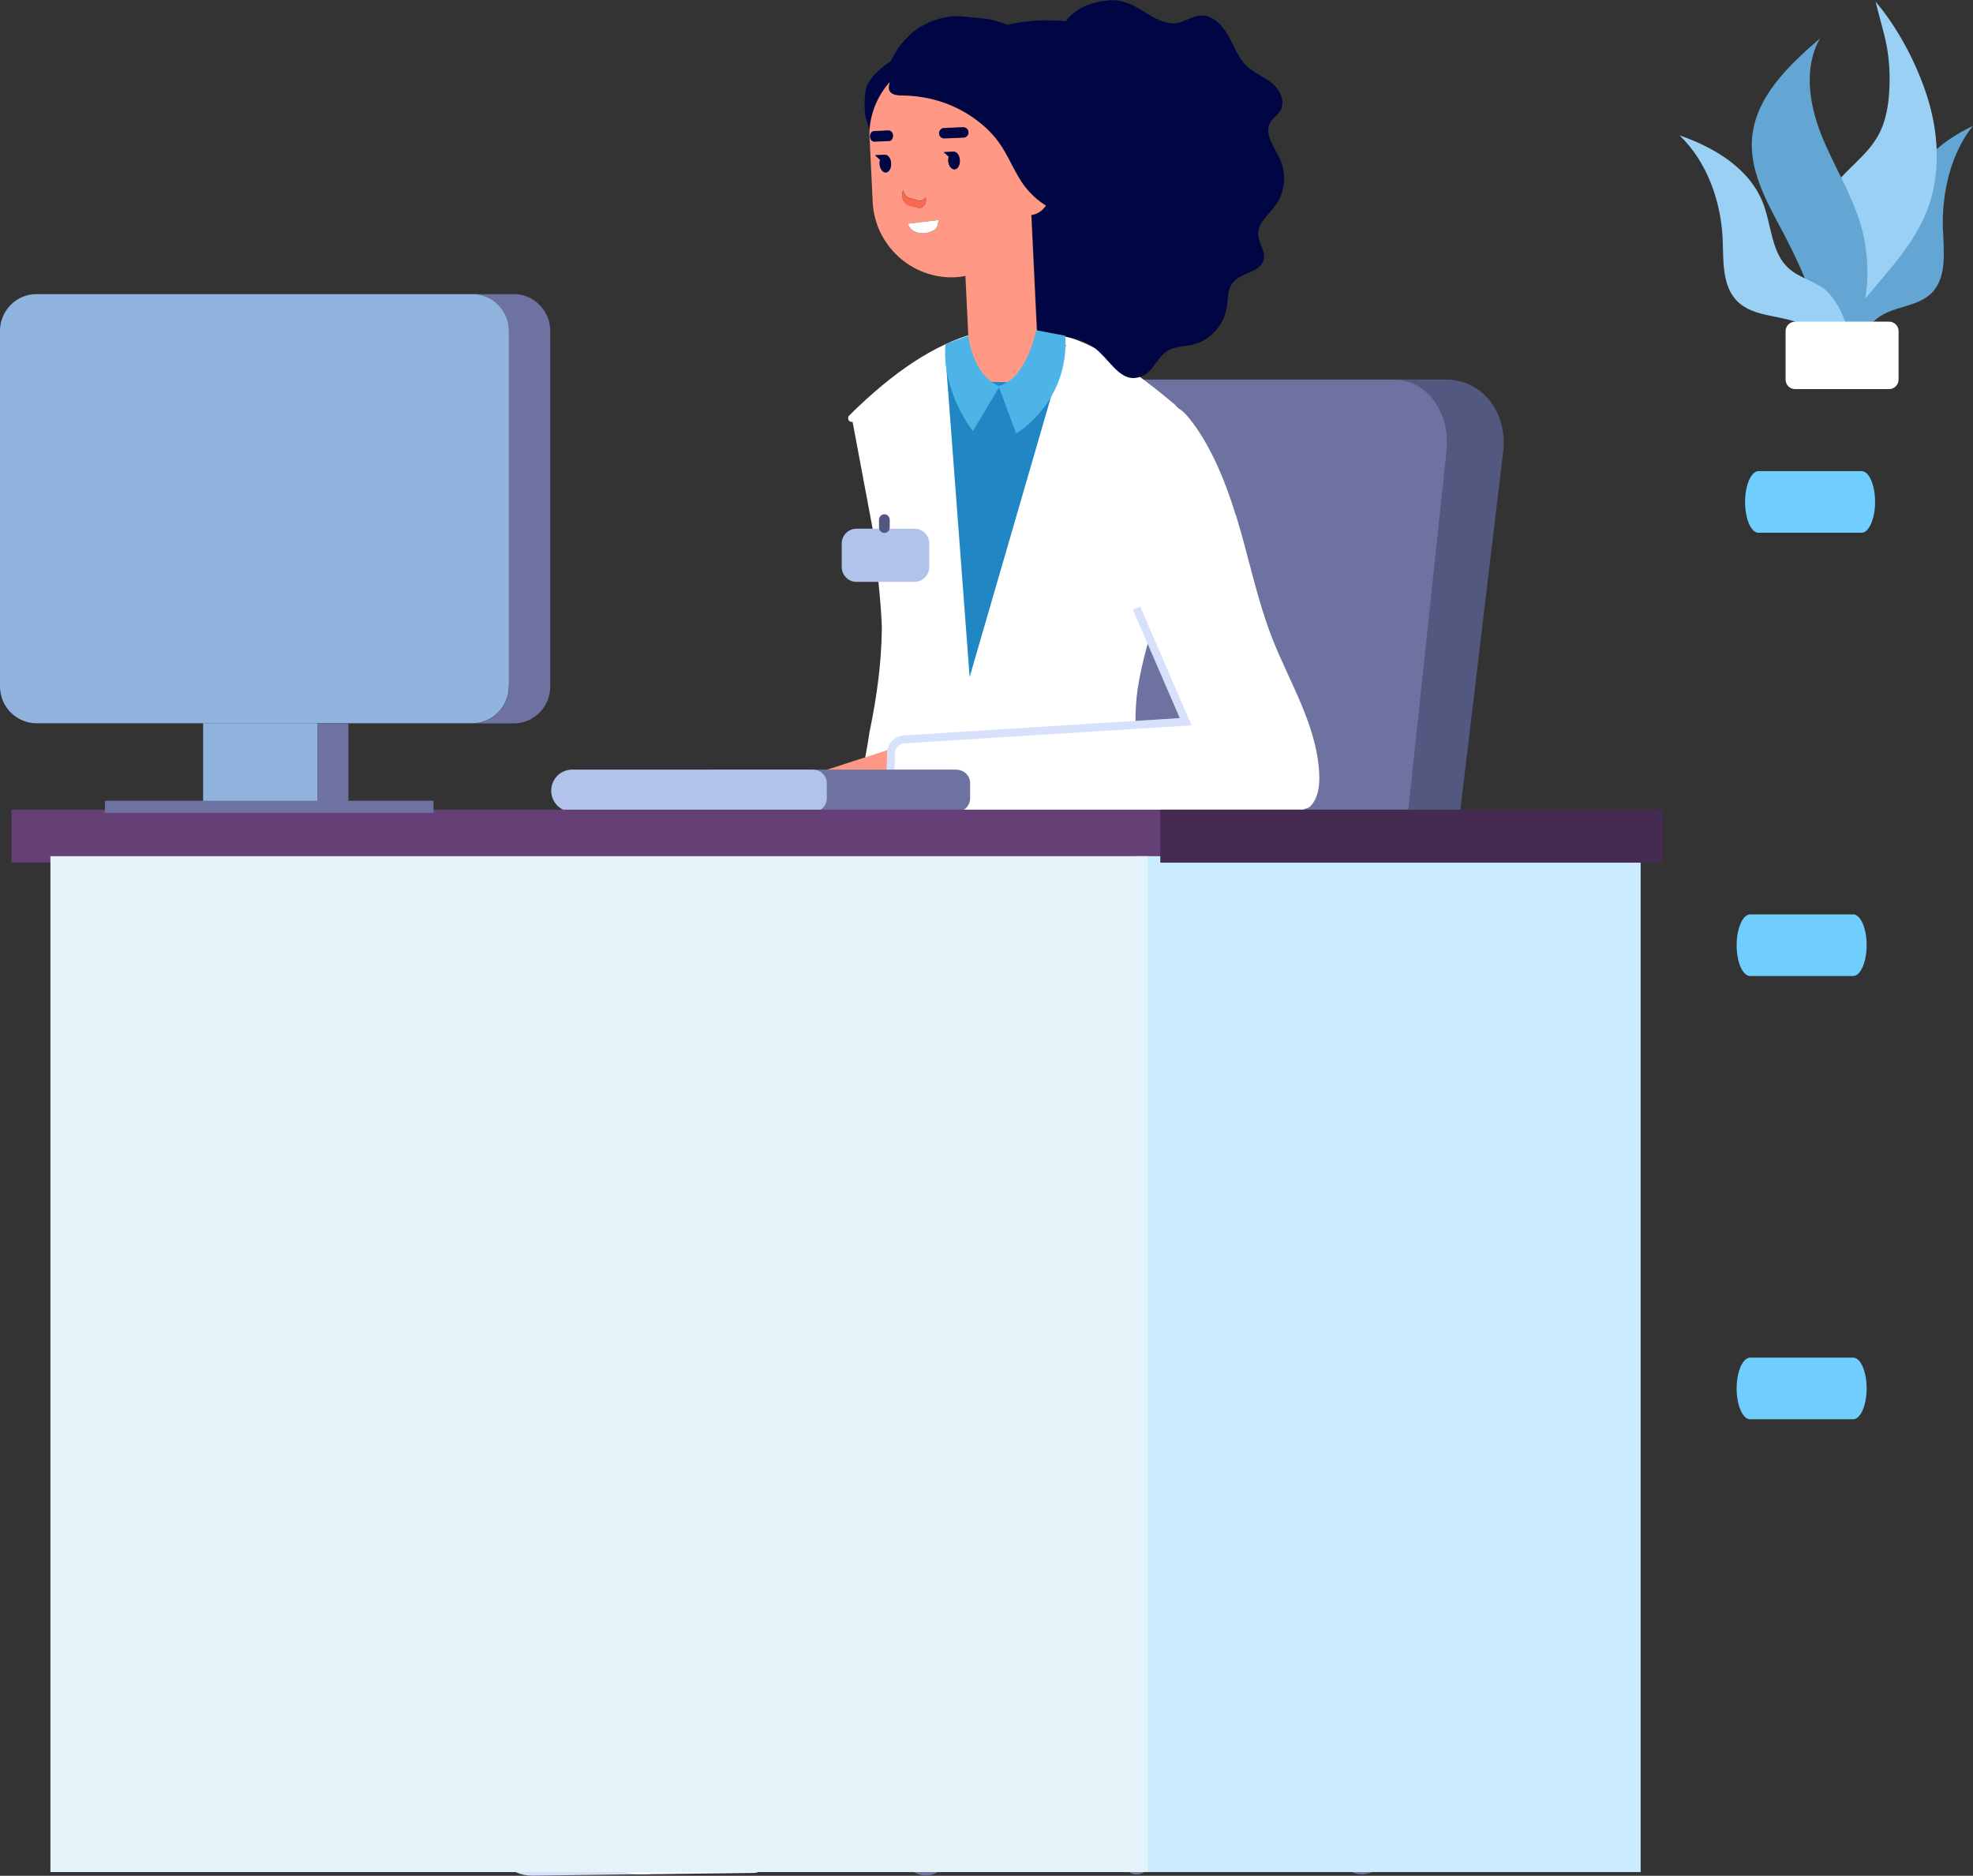 <?xml version="1.0" encoding="UTF-8"?><svg id="Layer_2" xmlns="http://www.w3.org/2000/svg" viewBox="0 0 121.7 115.7"><rect x="0" y="0" width="121.7" height="115.7" fill="#333333" stroke="none"/><defs><style>.cls-1{fill:#000543;}.cls-2{fill:#644077;}.cls-3{fill:#fff;}.cls-4{fill:#a5d1f5;}.cls-5{fill:#d7e1fc;}.cls-6{fill:#4db4e8;}.cls-7{fill:#52587f;}.cls-8{fill:#9ad0f4;}.cls-9{fill:#63a5d3;}.cls-10{fill:#70ceff;}.cls-11{fill:#b2c3eb;}.cls-12{fill:#fa694f;}.cls-13{fill:#2186c4;}.cls-14{fill:#452a51;}.cls-15{fill:#6d72a0;}.cls-16{fill:#0959a7;}.cls-17{fill:#cbecff;}.cls-18{fill:#91b4de;}.cls-19{fill:#e4f2f9;}.cls-20{fill:#ff9985;}.cls-21{fill:#f9d1b7;}</style></defs><g id="Layer_1-2"><path class="cls-10" d="m114.83,32.86h-6.36c-.46,0-.83-.86-.83-1.9s.38-1.9.83-1.9h6.36c.46,0,.83.86.83,1.9s-.38,1.9-.83,1.9"/><path class="cls-10" d="m114.31,60.2h-6.36c-.46,0-.83-.86-.83-1.9s.38-1.9.83-1.9h6.36c.46,0,.83.86.83,1.9s-.38,1.9-.83,1.9"/><path class="cls-10" d="m114.31,87.54h-6.36c-.46,0-.83-.86-.83-1.9s.38-1.9.83-1.9h6.36c.46,0,.83.86.83,1.9s-.38,1.9-.83,1.9"/><path class="cls-9" d="m119.85,14.15c.04,1.28.22,2.73-.5,3.69-.84,1.13-2.45.96-3.54,1.78-.28.21-.48.45-.65.7h-1.61c.15-1.21.64-2.42,1.2-2.93.54-.49,1.24-.73,1.72-1.28.86-1,.73-2.62,1.08-3.96.56-2.13,2.34-3.53,4.14-4.38-1.35,1.69-1.92,4.08-1.85,6.38"/><path class="cls-8" d="m115.18,18.26c-.39.46-.74,1.2-1.05,2.06h-2.06c-.05-.64-.1-1.19-.13-1.58-.18-2.48-.31-5.19,1.14-7.2.81-1.12,2.04-1.91,2.73-3.11.54-.93.7-2.03.74-3.11.03-.96-.04-1.92-.25-2.86-.15-.66-.42-1.57-.61-2.36,1.34,1.58,2.42,3.61,3.09,5.57.82,2.39.99,5.09.04,7.43-.79,1.96-2.28,3.53-3.63,5.15"/><path class="cls-9" d="m114.58,20.32h-2.36c-.32-2.2-1.34-4.29-2.39-6.27-.92-1.72-1.91-3.55-1.76-5.5.2-2.57,2.27-4.52,4.2-6.19-1.02,1.77-.69,4.02.06,5.92s1.87,3.64,2.45,5.6c.55,1.89.53,3.94,0,5.83-.06.21-.12.41-.2.62"/><path class="cls-8" d="m111.67,20.32c-.09-.06-.18-.13-.28-.19-1.33-.76-3.18-.47-4.25-1.57-.92-.94-.83-2.45-.88-3.77-.1-2.38-.96-4.8-2.66-6.44,2.16.75,4.34,2.05,5.16,4.21.52,1.36.5,3.04,1.58,4,.6.54,1.43.73,2.1,1.2.62.44,1.23,1.47,1.54,2.56h-2.29Z"/><path class="cls-3" d="m116.52,19.84h-5.79c-.32,0-.59.26-.59.59v2.98c0,.33.26.59.59.59h5.79c.32,0,.59-.26.59-.59v-2.98c0-.33-.26-.59-.59-.59"/><path class="cls-11" d="m60.2,105.9h20.62c2.15,0,3.9,1.52,3.9,3.38v1.83c0,.41-.33.74-.74.74s-.74-.33-.74-.74v-1.83c0-1.04-1.09-1.89-2.42-1.89h-20.62c-1.34,0-2.42.85-2.42,1.89v1.83c0,.41-.33.74-.74.74s-.74-.33-.74-.74v-1.83c0-1.87,1.75-3.38,3.9-3.38"/><path class="cls-15" d="m58.63,114.01c0,.92-.68,1.67-1.52,1.67s-1.52-.75-1.52-1.67.68-1.67,1.52-1.67,1.52.75,1.52,1.67"/><path class="cls-15" d="m58.88,114.14h-3.62c-.24,0-.44-.26-.44-.58v-1.44c0-.32.2-.58.44-.58h3.62c.24,0,.44.26.44.58v1.44c0,.32-.2.58-.44.58"/><path class="cls-7" d="m89.19,23.41h-21.92c-2.22,0-4.27,2-4.55,4.44l-5.67,49.17h29.8l5.87-49.17c.28-2.44-1.31-4.44-3.53-4.44"/><path class="cls-15" d="m83.99,77.03l5.23-49.17c.26-2.44-1.2-4.44-3.26-4.44h-20.23c-2.05,0-3.94,2-4.2,4.44l-5.23,49.17h27.68Z"/><path class="cls-1" d="m56.93,114.74h-1.25c-.15,0-.28-.12-.28-.28v-.1c0-.15.12-.28.28-.28h1.25c.15,0,.28.13.28.28v.1c0,.15-.12.28-.28.28"/><path class="cls-11" d="m70.21,112.22c.46,0,.83-.54.83-1.2v-6.19c0-.66-.37-1.2-.83-1.2s-.83.54-.83,1.2v6.19c0,.66.37,1.2.83,1.2"/><path class="cls-15" d="m82.44,113.88c0,.95.7,1.73,1.57,1.73s1.57-.77,1.57-1.73-.7-1.73-1.57-1.73-1.57.77-1.57,1.73"/><path class="cls-15" d="m82.18,114.01h3.73c.25,0,.45-.27.45-.6v-1.49c0-.33-.2-.6-.45-.6h-3.73c-.25,0-.45.27-.45.6v1.49c0,.33.2.6.45.6"/><path class="cls-15" d="m71.45,113.81h-2.54c-.27,0-.49-.22-.49-.49v-1.69c0-.27.22-.49.49-.49h2.54c.27,0,.49.22.49.49v1.69c0,.27-.22.49-.49.49"/><path class="cls-15" d="m70.11,115.62c.44,0,.79-.36.79-.8v-1.2c0-.44-.36-.8-.79-.8s-.79.36-.79.8v1.2c0,.44.36.8.79.8"/><path class="cls-11" d="m70.04,107.58h.21c.73,0,1.32-.6,1.32-1.33v-8c0-.73-.6-1.33-1.32-1.33h-.21c-.73,0-1.32.6-1.32,1.33v8c0,.73.6,1.33,1.32,1.33"/><path class="cls-15" d="m70.16,100.94c1.37,0,2.49-1,2.49-2.23v-18.48c0-1.23-1.12-2.23-2.49-2.23s-2.49,1-2.49,2.23v18.48c0,1.23,1.12,2.23,2.49,2.23"/><path class="cls-11" d="m64.65,83.7h11.2c1.05,0,1.91-.87,1.91-1.92s-.86-1.92-1.91-1.92h-11.2c-1.05,0-1.91.87-1.91,1.92s.86,1.92,1.91,1.92"/><path class="cls-7" d="m86.82,77v1.93c0,1.43-1.15,2.6-2.58,2.6h-38.83c-1.57,0-2.85-1.29-2.84-2.88v-1.65h44.24Z"/><path class="cls-1" d="m39.61,77.19c4.98.07,28.17.21,32.98-.1,3.5-.23,1.89-13.01-2.68-13.51-16.65-1.83-31.91,2.66-36.69,5.88-2.51,1.69-2.46,6.48.27,7.3,1.59.48,4.75-.44,6.12.43"/><path class="cls-3" d="m51.69,57.16c.18-.75.34-1.46.47-2.25.2-1.27.36-2.44.51-3.57.22-1.61.42-3.13.72-4.73.09-.47.17-.95.24-1.44.48-2.29.73-4.32.76-6.23.04-.39-.18-3.2-.31-3.76-.03-.12.05-.25.17-.28.01,0-1.66-8.88-1.66-8.88-.07.01-.15,0-.21-.06-.09-.09-.09-.24,0-.33,2.74-2.72,5.26-4.37,7.71-5.06,4.25-.2,5.94-1.01,12.36,4.37.14.11.21.28.2.46l-.57,10.06v.06s-1.72,4.91-1.97,7.48c-.32,3.26.48,5.94,1.5,9.33,1.32,4.41,2.96,9.89,2.96,19.25,0,.26-.08.45-.25.55-.09.05-.19.08-.31.08-.47,0-1.24-.4-2.61-1.12-3.44-1.8-9.84-5.15-20.38-6.63l-.2-.03v-.2c-.01-3.38.45-5.35.85-7.09"/><polygon class="cls-13" points="65.76 21.27 59.81 41.76 58.31 21.84 65.76 21.27"/><path class="cls-4" d="m60.16,47.73c0,.32-.26.58-.58.58s-.58-.26-.58-.58.26-.58.58-.58.58.26.58.58"/><path class="cls-16" d="m59.58,47.4c-.18,0-.33.15-.33.33s.15.33.33.33.33-.15.33-.33-.15-.33-.33-.33m0,1.16c-.45,0-.82-.37-.82-.83s.37-.83.82-.83.82.37.82.83-.37.83-.82.83"/><path class="cls-21" d="m59.66,55.34c-.14,0-.25.11-.25.25s.11.25.25.25.25-.11.25-.25-.11-.25-.25-.25m0,1.16c-.5,0-.9-.41-.9-.91s.4-.91.9-.91.9.41.9.91-.41.91-.9.91"/><path class="cls-20" d="m55.41,46.05l-6.05,1.96c-.3.08.66,2.08.98,2.08h5.66s-.58-4.04-.58-4.04Z"/><path class="cls-3" d="m55.78,45.66l17.35-1.09-3.54-8.19c-.05-.12,0-.27.12-.32.05-.02.1-.02.15-.01l2.35-10.5-.13-.35c-.05-.13.02-.27.14-.31.12-.05.88.62.93.75l7.83,22.53c.12.55,0,1.11-.35,1.55-.35.44-.86.69-1.42.69,0,0-23.44-.04-23.44-.04-.51,0-.93-.43-.91-.95l.09-2.9c.01-.45.37-.82.82-.85"/><path class="cls-5" d="m55.12,49.25l-.49-.02.09-2.8c.02-.57.46-1.03,1.03-1.07l17.02-1.07-2.89-6.68.45-.2,3.17,7.33-17.72,1.11c-.31.02-.56.27-.57.59l-.09,2.8Z"/><path class="cls-15" d="m59.01,47.47h-14.88c-.71,0-1.29.58-1.29,1.3s.58,1.3,1.29,1.3h14.88c.46,0,.83-.37.83-.83v-.93c0-.46-.37-.83-.83-.83"/><path class="cls-11" d="m50.17,47.47h-14.88c-.71,0-1.29.58-1.29,1.3s.58,1.3,1.29,1.3h14.88c.46,0,.83-.37.83-.83v-.93c0-.46-.37-.83-.83-.83"/><path class="cls-11" d="m52.83,35.89h3.58c.5,0,.91-.41.91-.91v-1.46c0-.5-.41-.91-.91-.91h-3.58c-.5,0-.91.41-.91.91v1.46c0,.5.41.91.91.91"/><path class="cls-7" d="m54.55,32.87c-.18,0-.33-.15-.33-.33v-.49c0-.18.15-.33.33-.33s.33.15.33.33v.49c0,.18-.15.33-.33.33"/><path class="cls-15" d="m31.69,18.14h-2.55c1.24,0,2.25,1.02,2.25,2.27v21.94c0,1.25-1.01,2.27-2.25,2.27h2.55c1.24,0,2.25-1.02,2.25-2.27v-21.94c0-1.25-1.01-2.27-2.25-2.27"/><path class="cls-18" d="m31.39,42.34v-21.93c0-1.25-1.01-2.27-2.25-2.27H2.25c-1.24,0-2.25,1.02-2.25,2.27v21.93c0,1.25,1.01,2.27,2.25,2.27h26.88c1.24,0,2.25-1.02,2.25-2.27"/><rect class="cls-15" x="19.58" y="44.61" width="1.91" height="5.41"/><rect class="cls-18" x="12.53" y="44.61" width="7.05" height="5.41"/><rect class="cls-2" x=".71" y="49.94" width="101.38" height="3.26"/><rect class="cls-17" x="70.01" y="52.81" width="31.19" height="62.66"/><rect class="cls-15" x="6.47" y="49.39" width="20.27" height=".75"/><rect class="cls-14" x="71.57" y="49.94" width="30.98" height="3.27"/><path class="cls-1" d="m79,9.9c-.35-.78-1.08-1.63-.63-2.37.16-.27.44-.44.6-.7.34-.56-.01-1.3-.51-1.7-.49-.4-1.11-.62-1.57-1.06-.53-.52-.78-1.26-1.15-1.91-.37-.65-.98-1.27-1.72-1.2-.57.05-1.08.5-1.65.48-1.49-.06-2.29-1.59-4.06-1.41-.96.1-1.85.41-2.5,1.18-.03.03-.04.07-.07.1-1.26-.12-2.48-.05-3.59.22-.05-.02-.1-.03-.15-.05-1.1-.4-1.04-.28-2.44-.45-1.23-.15-2.49.28-3.42,1.1,0,0-.53.53-.7.79-.19.28-.35.58-.52.88-.3.18-1.41.96-1.53,1.81-.23,1.68.28,2.38.28,2.38.08-1.11.54-2.12,1.24-2.91-.05.18-.08.35-.05.46.11.37.58.36.89.37,3.19.07,5.13,1.84,5.88,2.88.62.86.97,1.89,1.61,2.73.36.47.8.87,1.3,1.18-.22.32-.54.53-.9.58l.34,7.08c1.04.39,2.44.35,3.4,1,1.12.76,1.72,2.43,3.09,1.83.66-.29.92-1.15,1.53-1.54.47-.3,1.07-.27,1.61-.4,1.01-.25,1.85-1.16,2.04-2.2.1-.56.05-1.2.41-1.64.52-.62,1.68-.6,1.88-1.39.14-.54-.32-1.04-.33-1.59-.01-.7.65-1.19,1.06-1.76.58-.78.71-1.89.31-2.77"/><path class="cls-20" d="m57.12,14.37s-.88.15-1.12-.57l1.89-.23c-.03.34-.05.67-.77.8m-1.44-2.55l.03-.11c.04.24.19.45.41.51l.54.15c.18.05.35-.05.44-.22v.06c.1.36-.18.69-.49.6l-.54-.15c-.32-.09-.5-.49-.39-.85m-.83-3.13l-.92.04c-.13,0-.25-.13-.26-.31,0-.17.1-.32.23-.33l.92-.04c.13,0,.25.13.26.31,0,.17-.1.32-.23.33m-.22,1.95c-.19,0-.36-.23-.38-.53,0-.09.01-.18.03-.25l-.31-.28.6-.03c.2,0,.36.23.38.53.01.3-.13.56-.33.56m4.78-2.79c.17,0,.32.13.33.3,0,.17-.13.32-.3.33l-1.18.05c-.17,0-.32-.13-.33-.3,0-.17.13-.32.3-.33l1.18-.05Zm-.21,2.04c.01.3-.13.56-.33.56-.2,0-.36-.23-.38-.53,0-.09.01-.18.03-.25l-.31-.28.6-.03c.19,0,.36.23.38.53m4.43,3.38c.36-.04.68-.26.9-.58-.5-.31-.94-.71-1.3-1.18-.64-.84-.99-1.87-1.61-2.73-.75-1.04-2.69-2.81-5.88-2.88-.31,0-.78,0-.89-.37-.03-.11,0-.28.05-.46-.7.79-1.16,1.8-1.24,2.91-.01.18-.02.37,0,.56l.19,3.93c.13,2.69,2.43,4.77,5.1,4.64.21-.01.42-.04.62-.08l.28,5.85c.02.51.46.69.84.67l2.73.07c.39-.02.68-.45.66-.95l-.11-2.33-.34-7.08Z"/><path class="cls-1" d="m57.93,8.24c0,.17.16.31.33.3l1.18-.05c.17,0,.31-.16.3-.33,0-.17-.16-.31-.33-.3l-1.18.05c-.17,0-.31.16-.3.33"/><path class="cls-1" d="m54.82,8.06l-.92.04c-.13,0-.24.15-.23.33,0,.17.12.31.26.31l.92-.04c.13,0,.24-.15.23-.33,0-.17-.12-.31-.26-.31"/><path class="cls-12" d="m56.61,12.82c.31.09.58-.24.5-.6v-.06c-.1.16-.27.27-.45.22l-.54-.15c-.22-.06-.37-.27-.41-.51l-.03.11c-.11.36.07.76.39.85l.54.15Z"/><path class="cls-1" d="m58.53,9.67c-.02.08-.04.16-.03.25.01.3.18.54.38.53.2,0,.34-.26.33-.56-.01-.3-.18-.54-.38-.53l-.6.03.31.28Z"/><path class="cls-1" d="m54.58,9.55l-.6.03.31.28c-.02.08-.04.16-.03.25.01.3.18.54.38.53.2,0,.34-.26.33-.56-.01-.3-.18-.54-.38-.53"/><path class="cls-3" d="m57.12,14.37c.72-.13.74-.47.77-.8l-1.89.23c.24.72,1.12.57,1.12.57"/><path class="cls-20" d="m49.73,71.02c-1.75-2.75-5.7-2.41-7.01.6l-.56,1.3c-.58,1.34-.8,2.83-.6,4.3,1.34,10.18,2.21,23.92,1.08,35.75l3.13.05,1.08-.91c.38-1.37.69-7.15.69-7.15.83-7.15,2.78-24.55,2.71-28.81-.03-1.81.44-3.63-.52-5.13"/><path class="cls-20" d="m31.84,70.8c1.65-2.75,5.61-2.41,7.03.6l.61,1.3c.63,1.34.9,2.83.77,4.3-.92,9.84-1.27,23.02.14,34.57.08.63-.4,1.18-1.03,1.19l-1.95.03-.49-1.27c-2.3-9.58-5.32-31.34-5.41-35.6-.04-1.81-.58-3.63.32-5.13"/><path class="cls-6" d="m63.92,20.37s-.63,3.08-2.33,3.43l1.09,2.94s3.28-1.9,3.03-6.03l-1.79-.34Z"/><path class="cls-6" d="m59.73,20.7s.23,2.43,1.93,3.13l-1.65,2.76s-1.94-2.41-1.69-5.37l1.42-.52Z"/><path class="cls-3" d="m76.23,31.75c.78,2.53,1.28,5.15,2.24,7.61,1.07,2.74,2.74,5.35,2.9,8.3.04.68-.02,1.41-.43,1.94-.09.11-.19.22-.33.26-.46.15-.81-.41-.97-.86-1.91-5.43-4.02-10.78-6.34-16.05-.55-1.26-1.12-2.52-1.4-3.86-.2-.97-.28-2.07,0-3.03.41-1.46,1.01-.85,1.64-.02,1.22,1.61,2.09,3.79,2.68,5.72"/><path class="cls-5" d="m32.05,113.44l1.82-.67c2.08,1.52,5.28.96,6.54-1.14l.03,3.53c.06.22-.19.44-.53.44l-7.03.09c-1.85.02-2.47-1.65-.83-2.25"/><path class="cls-20" d="m33.87,112.78l4.71-1.72c.25-.09,1.36-.08,1.83.57-1.26,2.11-4.47,2.67-6.54,1.15"/><path class="cls-3" d="m38.63,113.36l1.82-.67c2.08,1.52,5.28.96,6.54-1.14l.03,3.53c.06.23-.19.44-.53.44l-7.03.09c-1.85.02-2.47-1.65-.83-2.25"/><path class="cls-20" d="m40.46,112.7l4.71-1.72c.25-.09,1.36-.08,1.83.57-1.26,2.11-4.47,2.67-6.54,1.15"/><rect class="cls-19" x="3.11" y="52.81" width="67.69" height="62.66"/></g></svg>